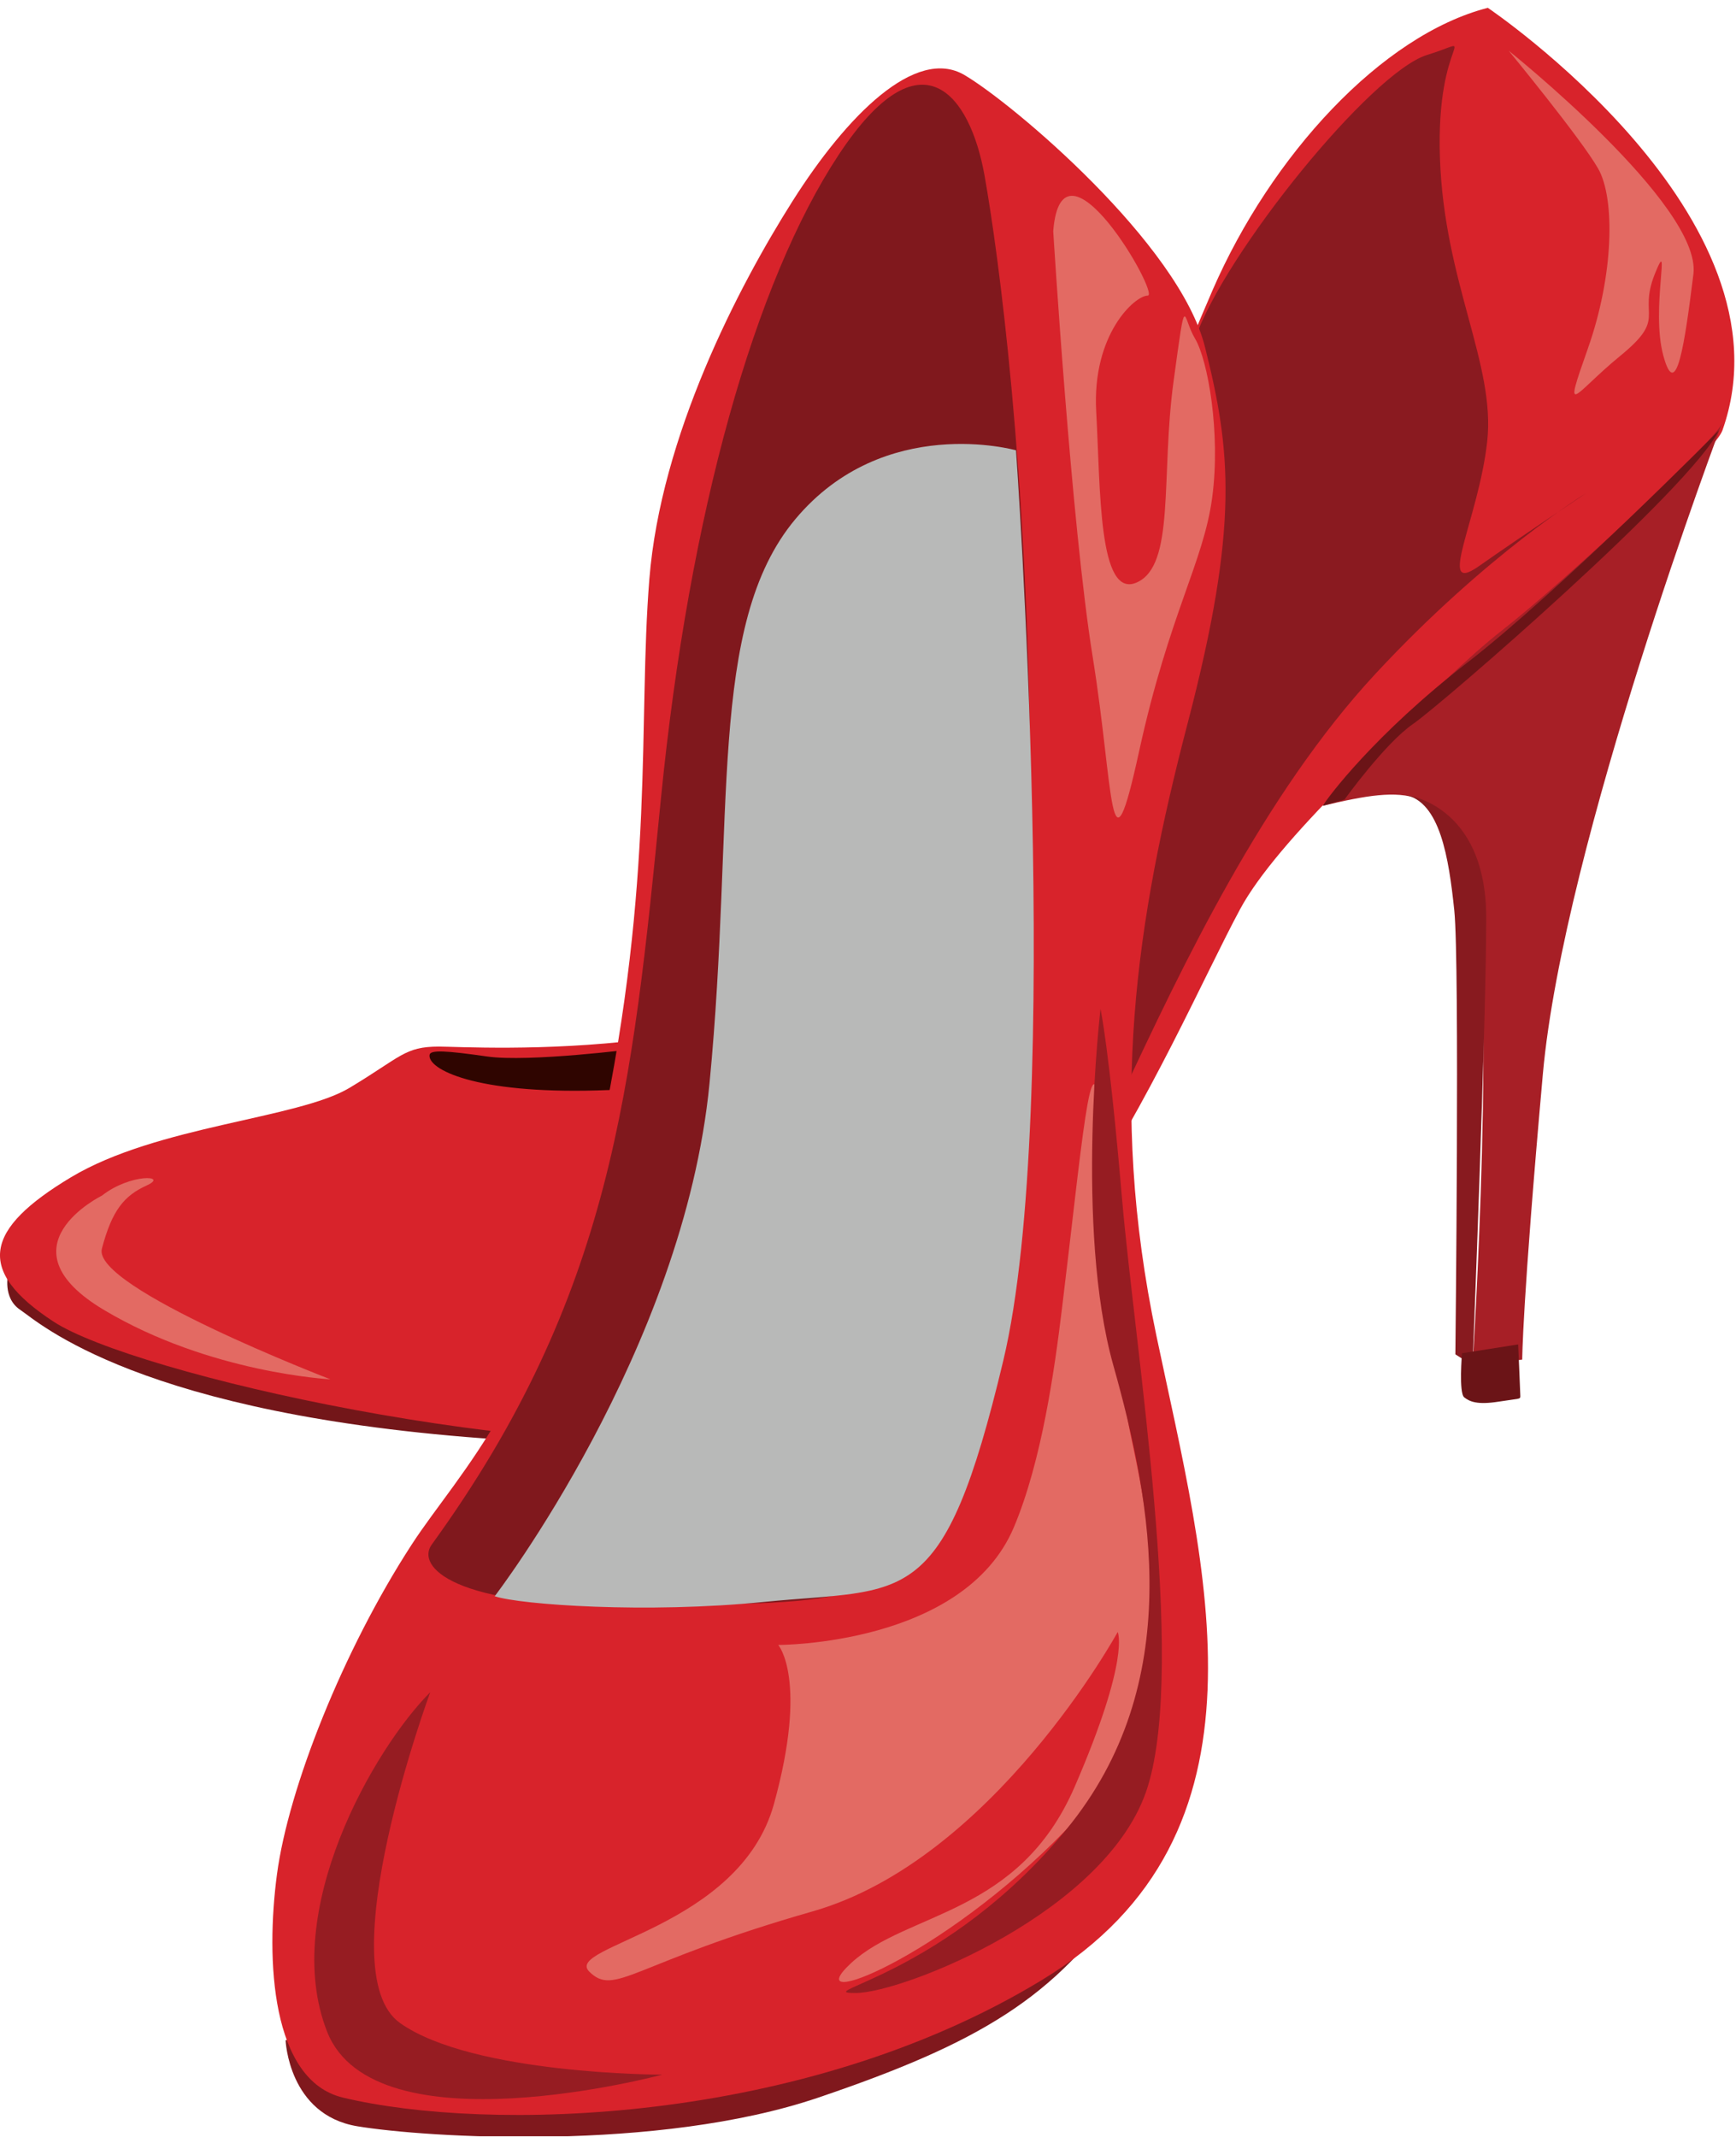 <?xml version="1.0" encoding="UTF-8"?>
<!DOCTYPE svg PUBLIC "-//W3C//DTD SVG 1.1//EN" "http://www.w3.org/Graphics/SVG/1.1/DTD/svg11.dtd">
<svg version="1.1" xmlns="http://www.w3.org/2000/svg" xmlns:xlink="http://www.w3.org/1999/xlink" x="0" y="0" width="546" height="672" viewBox="0, 0, 546, 672">
  <defs>
    <clipPath id="Clip_1">
      <path d="M-0,2.457 L545.479,2.457 L545.479,671.79 L-0,671.79 z"/>
    </clipPath>
    <clipPath id="Clip_2">
      <path d="M-0,2.457 L545.479,2.457 L545.479,671.79 L-0,671.79 z"/>
    </clipPath>
  </defs>
  <g id="Layer_1">
    <g clip-path="url(#Clip_1)">
      <path d="M2.587,400.551 C2.587,400.551 0.69,408.132 6.381,411.919 C12.068,415.716 43.806,445.085 157.052,452.669 C270.284,460.25 170.317,439.873 170.317,439.873 L2.587,400.551" fill="#731619"/>
      <path d="M541.737,135.324 C536.886,149.04 412.78,243.67 390.061,285.852 C367.346,328.038 321.919,443.772 245.122,452.427 C168.333,461.076 41.783,431.872 16.894,415.646 C-7.973,399.423 -4.739,386.442 22.312,370.219 C49.35,353.99 93.695,351.823 109.924,342.094 C126.15,332.363 127.239,329.119 138.04,329.119 C148.862,329.119 248.37,335.604 284.067,292.337 C319.753,249.07 363.027,133.332 381.409,91.157 C399.798,48.968 434.42,11.112 467.943,2.457 C467.943,2.457 565.534,68.26 541.737,135.324" fill="#D8232B"/>
    </g>
    <path d="M135.114,331.705 C134.379,336.189 149.247,343.976 187.663,342.912 C226.065,341.841 216.475,338.905 216.475,338.905 L199.661,329.843 C199.661,329.843 166.334,334.11 153.247,332.237 C140.189,330.368 135.387,330.109 135.114,331.705" fill="#2F0500"/>
    <path d="M541.559,133.221 C541.559,133.221 491.74,265.3 485.254,337.764 C478.765,410.246 478.765,427.549 478.765,427.549 L463.145,429.363 C463.145,429.363 471.191,303.156 462.543,275.03 C453.891,246.915 443.062,246.915 416.031,253.4 C416.031,253.4 451.504,214.613 472.29,198.338 C493.073,182.053 538.724,139.311 541.559,133.221" fill="#A71F26"/>
    <path d="M441.809,249.946 C441.809,249.946 467.446,252.368 467.446,288.74 C467.446,321.71 463.145,429.363 463.145,429.363 L457.737,425.894 C457.737,425.894 459.127,302.939 457.398,286.314 C455.665,269.686 452.89,252.025 441.809,249.946" fill="#881A1F"/>
    <path d="M474.498,15.939 C474.498,15.939 535.304,64.582 532.605,86.205 C529.91,107.825 527.205,126.742 523.152,111.874 C519.102,97.017 525.857,72.685 520.45,86.205 C515.049,99.718 524.51,99.718 509.635,111.874 C494.774,124.04 491.323,132.52 499.429,109.553 C507.545,86.576 508.056,62.465 502.635,53.007 C497.227,43.543 474.498,15.939 474.498,15.939" fill="#E36A63"/>
    <g clip-path="url(#Clip_2)">
      <path d="M352.88,344.306 C352.88,344.306 355.576,268.632 363.695,228.095 C371.801,187.551 366.397,133.493 375.851,106.473 C385.318,79.45 431.263,22.694 448.836,17.283 C466.392,11.882 451.531,10.531 452.886,49.717 C454.237,88.907 470.459,114.583 467.74,138.904 C465.045,163.229 451.531,187.551 465.045,178.098 C478.551,168.637 498.827,155.117 498.827,155.117 C498.827,155.117 467.74,174.038 432.61,211.883 C397.47,249.714 371.801,303.772 352.88,344.306" fill="#8A1A20"/>
      <path d="M89.824,641.603 C89.824,641.603 90.727,665.031 112.35,668.637 C133.969,672.234 206.93,676.753 257.393,659.621 C307.836,642.502 332.167,628.086 353.79,595.658 C375.413,563.227 89.824,641.603 89.824,641.603" fill="#80181D"/>
    </g>
    <path d="M459.823,425.551 C459.823,425.551 458.776,438.014 460.512,439.411 C462.241,440.786 464.671,441.815 471.247,440.786 C477.834,439.747 478.17,440.094 478.17,439.054 C478.17,438.014 477.48,422.779 477.48,422.779 L459.823,425.551" fill="#6B1417"/>
    <path d="M129.458,485.754 C144.599,462.409 171.804,437.997 188.923,356.926 C206.034,275.842 200.623,227.188 204.228,182.15 C207.833,137.105 232.158,90.261 249.277,63.227 C266.395,36.2 288.015,14.584 303.331,23.59 C318.647,32.599 370.909,76.741 379.001,109.172 C387.114,141.606 389.809,165.032 373.6,227.195 C357.378,289.355 348.376,347.014 363.695,419.982 C379.001,492.943 403.329,576.737 327.663,622.674 C251.986,668.636 152.75,670.407 107.835,659.62 C85.323,654.227 83.513,616.374 87.118,589.361 C90.727,562.331 107.835,519.074 129.458,485.754" fill="#D8232B"/>
    <path d="M135.765,485.754 C130.893,492.471 142.072,505.564 197.928,504.658 C253.781,503.755 282.608,508.277 301.539,471.338 C320.453,434.392 324.957,335.3 324.048,241.605 C323.151,147.913 314.142,80.346 309.638,55.118 C305.134,29.9 289.821,9.173 263.694,48.811 C237.57,88.455 216.846,160.527 207.833,251.51 C198.828,342.503 192.528,407.368 135.765,485.754" fill="#80181D"/>
    <path d="M155.592,501.967 C155.592,501.967 215.04,424.487 223.149,340.711 C231.269,256.921 222.253,196.567 250.173,163.23 C278.11,129.889 319.543,141.607 319.543,141.607 C319.543,141.607 334.47,348.597 315.549,427.875 C296.632,507.157 285.323,499.258 240.268,503.755 C203.413,507.448 163.695,504.658 155.592,501.967" fill="#B8B9B8"/>
    <path d="M244.773,517.283 C244.773,517.283 303.16,517.433 318.871,480.288 C327.677,459.47 331.699,430.402 333.96,411.873 C340.085,361.96 343.42,321.328 346.129,351.068 C348.835,380.797 350.182,425.387 355.576,451.063 C360.976,476.739 374.504,534.839 335.314,575.383 C296.135,615.927 250.173,633.486 267.743,617.274 C285.324,601.069 320.453,602.424 338.005,561.873 C355.576,521.339 351.533,513.219 351.533,513.219 C351.533,513.219 312.337,584.847 255.584,601.069 C198.828,617.274 193.417,628.086 185.311,619.983 C177.212,611.863 232.614,606.47 243.425,567.273 C254.237,528.094 244.773,517.283 244.773,517.283" fill="#E36A63"/>
    <g>
      <path d="M331.258,72.685 C331.258,72.685 336.921,164.742 343.679,206.63 C350.427,248.521 348.835,279.451 358.281,236.204 C367.749,192.962 378.556,176.74 381.251,156.475 C383.971,136.206 379.904,113.229 375.851,106.473 C371.802,99.718 373.156,90.261 369.096,119.983 C365.043,149.716 369.719,177.758 357.549,183.158 C345.397,188.57 346.129,153.769 344.775,129.44 C343.42,105.119 356.934,92.96 360.976,92.96 C365.043,92.96 333.96,38.906 331.258,72.685" fill="#E36A63"/>
      <path d="M135.317,532.151 C135.317,532.151 102.882,619.983 125.849,636.202 C148.82,652.414 208.292,652.414 208.292,652.414 C208.292,652.414 117.75,676.729 102.882,638.897 C88.018,601.069 117.75,549.714 135.317,532.151" fill="#961C22"/>
    </g>
    <path d="M346.129,317.282 C346.129,317.282 338.005,386.197 350.182,429.439 C362.348,472.685 373.156,529.438 335.314,575.383 C297.483,621.327 254.237,626.738 269.094,626.738 C283.952,626.738 348.835,601.069 360.976,561.872 C373.156,522.683 356.934,424.039 352.88,376.747 C348.835,329.441 346.129,317.282 346.129,317.282" fill="#961C22"/>
    <g>
      <path d="M422.888,251.408 C422.888,251.408 435.61,233.716 444.455,227.637 C453.303,221.553 531.797,153.559 540.631,135.324 C540.631,135.324 490.893,185.622 461.594,208.292 C432.296,230.951 417.442,250.967 416.031,253.4 L422.888,251.408" fill="#6B1417"/>
      <path d="M32.042,375.995 C32.042,375.995 -0.683,392.031 32.686,411.929 C66.052,431.827 103.915,433.748 103.915,433.748 C103.915,433.748 28.829,404.873 32.042,392.676 C35.255,380.488 39.095,375.995 46.151,372.781 C53.221,369.576 41.027,368.928 32.042,375.995" fill="#E36A63"/>
    </g>
  </g>
</svg>
